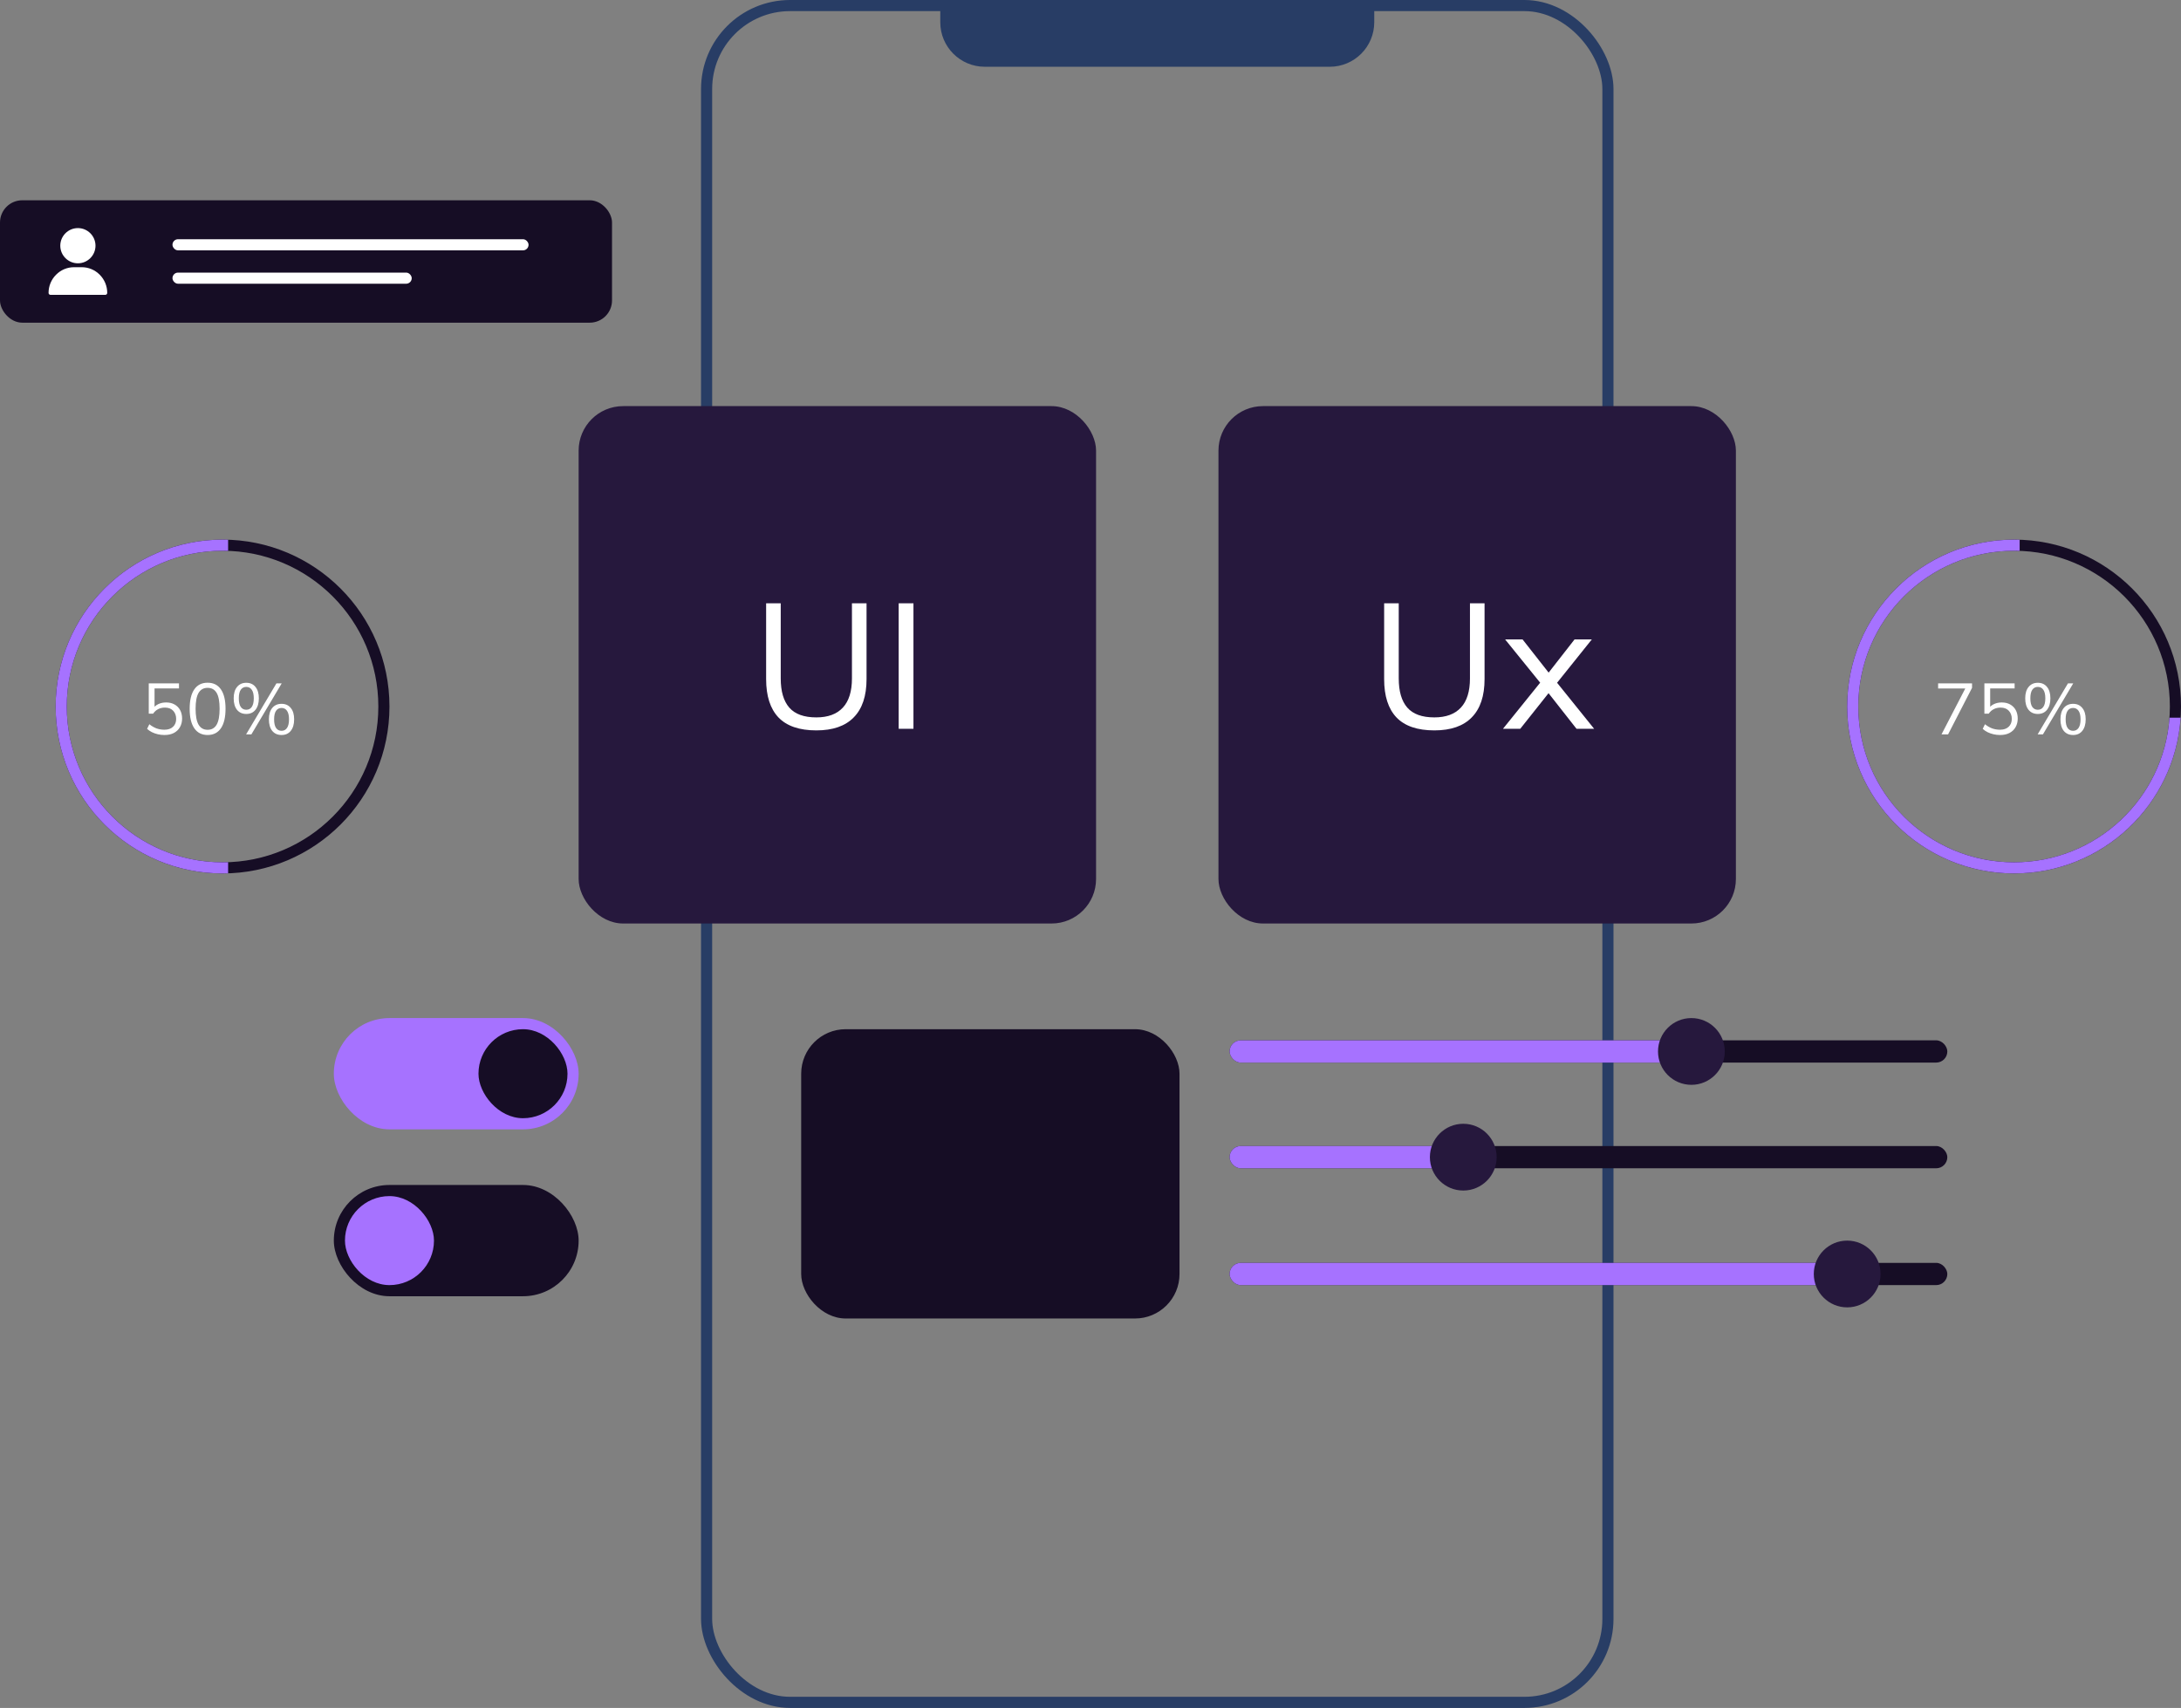 <svg width="392" height="307" viewBox="0 0 392 307" fill="none" xmlns="http://www.w3.org/2000/svg">
<rect x="0" y="0" width="392" height="307" fill="#808080" stroke="none"/>
<rect x="127" y="1" width="162" height="305" rx="15" stroke="#283D65" stroke-width="2"/>
<path d="M169 0H247V4C247 8.418 243.418 12 239 12H177C172.582 12 169 8.418 169 4V0Z" fill="#283D65"/>
<rect x="104" y="73" width="93" height="93" rx="8" fill="#26183D"/>
<path d="M146.724 131.288C143.673 131.288 141.401 130.509 139.908 128.952C138.436 127.395 137.7 125.101 137.7 122.072V108.44H140.324V121.944C140.324 124.269 140.836 126.019 141.86 127.192C142.884 128.365 144.505 128.952 146.724 128.952C148.815 128.952 150.404 128.365 151.492 127.192C152.58 126.019 153.124 124.269 153.124 121.944V108.44H155.748V122.072C155.748 125.101 154.98 127.395 153.444 128.952C151.929 130.509 149.689 131.288 146.724 131.288ZM161.523 131V108.44H164.179V131H161.523Z" fill="white"/>
<rect x="219" y="73" width="93" height="93" rx="8" fill="#26183D"/>
<path d="M257.802 131.288C254.751 131.288 252.479 130.509 250.986 128.952C249.514 127.395 248.778 125.101 248.778 122.072V108.44H251.402V121.944C251.402 124.269 251.914 126.019 252.938 127.192C253.962 128.365 255.583 128.952 257.802 128.952C259.893 128.952 261.482 128.365 262.57 127.192C263.658 126.019 264.202 124.269 264.202 121.944V108.44H266.826V122.072C266.826 125.101 266.058 127.395 264.522 128.952C263.007 130.509 260.767 131.288 257.802 131.288ZM270.137 131L277.337 122.072V123.352L270.521 114.936H273.657L278.809 121.496H277.881L283.001 114.936H286.105L279.385 123.32V122.136L286.521 131H283.353L277.849 123.992H278.809L273.241 131H270.137Z" fill="white"/>
<rect x="144" y="185" width="68" height="52" rx="8" fill="#160D25"/>
<rect x="221" y="187" width="129" height="4" rx="2" fill="#160D25"/>
<rect x="221" y="187" width="81" height="4" rx="2" fill="#A672FF"/>
<circle cx="304" cy="189" r="6" fill="#26183D"/>
<rect x="221" y="206" width="129" height="4" rx="2" fill="#160D25"/>
<rect x="221" y="206" width="42" height="4" rx="2" fill="#A672FF"/>
<circle cx="263" cy="208" r="6" fill="#26183D"/>
<rect x="221" y="227" width="129" height="4" rx="2" fill="#160D25"/>
<rect x="221" y="227" width="109" height="4" rx="2" fill="#A672FF"/>
<circle cx="332" cy="229" r="6" fill="#26183D"/>
<rect x="60" y="183" width="44" height="20" rx="10" fill="#A672FF"/>
<rect x="86" y="185" width="16" height="16" rx="8" fill="#160D25"/>
<rect x="60" y="213" width="44" height="20" rx="10" fill="#160D25"/>
<rect x="62" y="215" width="16" height="16" rx="8" fill="#A672FF"/>
<rect y="36" width="110" height="22" rx="4" fill="#160D25"/>
<rect x="31" y="43" width="64" height="2" rx="1" fill="white"/>
<rect x="31" y="49" width="43" height="2" rx="1" fill="white"/>
<g clip-path="url(#clip0_7528_46244)">
<path d="M14 41C12.255 41 10.836 42.419 10.836 44.164C10.836 45.909 12.255 47.328 14 47.328C15.745 47.328 17.164 45.909 17.164 44.164C17.164 42.419 15.745 41 14 41ZM17.937 49.395C17.07 48.516 15.922 48.031 14.703 48.031H13.297C12.078 48.031 10.93 48.516 10.063 49.395C9.201 50.27 8.727 51.426 8.727 52.648C8.727 52.843 8.884 53 9.078 53H18.922C19.116 53 19.273 52.843 19.273 52.648C19.273 51.426 18.799 50.27 17.937 49.395Z" fill="white"/>
</g>
<circle cx="362" cy="127" r="29" stroke="#160D25" stroke-width="2"/>
<path fill-rule="evenodd" clip-rule="evenodd" d="M363 97.016C362.668 97.005 362.335 97 362 97C345.431 97 332 110.431 332 127C332 143.569 345.431 157 362 157C377.896 157 390.905 144.636 391.934 129H389.93C388.904 143.531 376.792 155 362 155C346.536 155 334 142.464 334 127C334 111.536 346.536 99 362 99C362.335 99 362.668 99.006 363 99.017V97.016Z" fill="#A672FF"/>
<path d="M348.957 132L353.468 123.29V123.758H348.346V122.835H354.443V123.641L350.14 132H348.957ZM359.482 132.117C359.083 132.117 358.693 132.074 358.312 131.987C357.93 131.9 357.571 131.775 357.233 131.61C356.903 131.445 356.613 131.246 356.362 131.012L356.765 130.18C357.189 130.518 357.623 130.769 358.065 130.934C358.507 131.09 358.979 131.168 359.482 131.168C360.14 131.168 360.656 130.99 361.029 130.635C361.401 130.28 361.588 129.812 361.588 129.231C361.588 128.633 361.41 128.143 361.055 127.762C360.699 127.381 360.205 127.19 359.573 127.19C359.122 127.19 358.719 127.281 358.364 127.463C358.008 127.636 357.701 127.909 357.441 128.282H356.661V122.835H362.095V123.745H357.701V127.398H357.415C357.649 127.034 357.969 126.757 358.377 126.566C358.793 126.367 359.261 126.267 359.781 126.267C360.37 126.267 360.877 126.388 361.302 126.631C361.735 126.874 362.069 127.212 362.303 127.645C362.537 128.078 362.654 128.585 362.654 129.166C362.654 129.747 362.524 130.262 362.264 130.713C362.012 131.155 361.648 131.502 361.172 131.753C360.704 131.996 360.14 132.117 359.482 132.117ZM367.186 132H366.237L371.684 122.835H372.633L367.186 132ZM366.263 128.334C365.561 128.334 365.006 128.087 364.599 127.593C364.2 127.09 364.001 126.401 364.001 125.526C364.001 124.642 364.204 123.957 364.612 123.472C365.019 122.978 365.569 122.731 366.263 122.731C366.965 122.731 367.515 122.978 367.914 123.472C368.321 123.957 368.525 124.642 368.525 125.526C368.525 126.401 368.321 127.09 367.914 127.593C367.515 128.087 366.965 128.334 366.263 128.334ZM366.263 127.58C366.687 127.58 367.017 127.411 367.251 127.073C367.493 126.726 367.615 126.211 367.615 125.526C367.615 124.833 367.493 124.317 367.251 123.979C367.017 123.641 366.687 123.472 366.263 123.472C365.847 123.472 365.517 123.641 365.275 123.979C365.041 124.317 364.924 124.833 364.924 125.526C364.924 126.219 365.041 126.735 365.275 127.073C365.517 127.411 365.847 127.58 366.263 127.58ZM372.607 132.117C371.896 132.117 371.337 131.87 370.93 131.376C370.531 130.882 370.332 130.189 370.332 129.296C370.332 128.412 370.535 127.727 370.943 127.242C371.35 126.757 371.905 126.514 372.607 126.514C373.309 126.514 373.859 126.761 374.258 127.255C374.665 127.74 374.869 128.421 374.869 129.296C374.869 130.18 374.665 130.873 374.258 131.376C373.859 131.87 373.309 132.117 372.607 132.117ZM372.607 131.363C373.023 131.363 373.348 131.194 373.582 130.856C373.824 130.509 373.946 129.989 373.946 129.296C373.946 128.611 373.824 128.1 373.582 127.762C373.348 127.424 373.023 127.255 372.607 127.255C372.182 127.255 371.853 127.424 371.619 127.762C371.385 128.1 371.268 128.611 371.268 129.296C371.268 129.998 371.385 130.518 371.619 130.856C371.853 131.194 372.182 131.363 372.607 131.363Z" fill="white"/>
<circle cx="40" cy="127" r="29" stroke="#160D25" stroke-width="2"/>
<path fill-rule="evenodd" clip-rule="evenodd" d="M41 97.016C40.668 97.005 40.335 97 40 97C23.431 97 10 110.431 10 127C10 143.569 23.431 157 40 157C40.335 157 40.668 156.995 41 156.984V154.982C40.668 154.994 40.335 155 40 155C24.536 155 12 142.464 12 127C12 111.536 24.536 99 40 99C40.335 99 40.668 99.006 41 99.017V97.016Z" fill="#A672FF"/>
<path d="M29.557 132.117C29.158 132.117 28.768 132.074 28.387 131.987C28.005 131.9 27.646 131.775 27.308 131.61C26.978 131.445 26.688 131.246 26.437 131.012L26.84 130.18C27.264 130.518 27.698 130.769 28.14 130.934C28.582 131.09 29.054 131.168 29.557 131.168C30.215 131.168 30.731 130.99 31.104 130.635C31.476 130.28 31.663 129.812 31.663 129.231C31.663 128.633 31.485 128.143 31.13 127.762C30.774 127.381 30.28 127.19 29.648 127.19C29.197 127.19 28.794 127.281 28.439 127.463C28.083 127.636 27.776 127.909 27.516 128.282H26.736V122.835H32.17V123.745H27.776V127.398H27.49C27.724 127.034 28.044 126.757 28.452 126.566C28.868 126.367 29.336 126.267 29.856 126.267C30.445 126.267 30.952 126.388 31.377 126.631C31.81 126.874 32.144 127.212 32.378 127.645C32.612 128.078 32.729 128.585 32.729 129.166C32.729 129.747 32.599 130.262 32.339 130.713C32.087 131.155 31.723 131.502 31.247 131.753C30.779 131.996 30.215 132.117 29.557 132.117ZM37.313 132.117C36.273 132.117 35.475 131.714 34.921 130.908C34.366 130.102 34.089 128.936 34.089 127.411C34.089 125.877 34.366 124.711 34.921 123.914C35.475 123.117 36.273 122.718 37.313 122.718C38.361 122.718 39.159 123.117 39.705 123.914C40.259 124.711 40.537 125.873 40.537 127.398C40.537 128.932 40.259 130.102 39.705 130.908C39.15 131.714 38.353 132.117 37.313 132.117ZM37.313 131.181C38.041 131.181 38.582 130.873 38.938 130.258C39.293 129.643 39.471 128.689 39.471 127.398C39.471 126.098 39.293 125.149 38.938 124.551C38.582 123.944 38.041 123.641 37.313 123.641C36.593 123.641 36.052 123.944 35.688 124.551C35.332 125.158 35.155 126.107 35.155 127.398C35.155 128.689 35.332 129.643 35.688 130.258C36.052 130.873 36.593 131.181 37.313 131.181ZM45.185 132H44.236L49.684 122.835H50.633L45.185 132ZM44.263 128.334C43.56 128.334 43.006 128.087 42.599 127.593C42.2 127.09 42.001 126.401 42.001 125.526C42.001 124.642 42.204 123.957 42.611 123.472C43.019 122.978 43.569 122.731 44.263 122.731C44.965 122.731 45.515 122.978 45.913 123.472C46.321 123.957 46.525 124.642 46.525 125.526C46.525 126.401 46.321 127.09 45.913 127.593C45.515 128.087 44.965 128.334 44.263 128.334ZM44.263 127.58C44.687 127.58 45.017 127.411 45.251 127.073C45.493 126.726 45.614 126.211 45.614 125.526C45.614 124.833 45.493 124.317 45.251 123.979C45.017 123.641 44.687 123.472 44.263 123.472C43.846 123.472 43.517 123.641 43.275 123.979C43.041 124.317 42.923 124.833 42.923 125.526C42.923 126.219 43.041 126.735 43.275 127.073C43.517 127.411 43.846 127.58 44.263 127.58ZM50.606 132.117C49.896 132.117 49.337 131.87 48.929 131.376C48.531 130.882 48.331 130.189 48.331 129.296C48.331 128.412 48.535 127.727 48.943 127.242C49.35 126.757 49.904 126.514 50.606 126.514C51.309 126.514 51.859 126.761 52.258 127.255C52.665 127.74 52.868 128.421 52.868 129.296C52.868 130.18 52.665 130.873 52.258 131.376C51.859 131.87 51.309 132.117 50.606 132.117ZM50.606 131.363C51.023 131.363 51.347 131.194 51.581 130.856C51.824 130.509 51.946 129.989 51.946 129.296C51.946 128.611 51.824 128.1 51.581 127.762C51.347 127.424 51.023 127.255 50.606 127.255C50.182 127.255 49.852 127.424 49.618 127.762C49.385 128.1 49.267 128.611 49.267 129.296C49.267 129.998 49.385 130.518 49.618 130.856C49.852 131.194 50.182 131.363 50.606 131.363Z" fill="white"/>
<defs>
<clipPath id="clip0_7528_46244">
<rect width="12" height="12" fill="white" transform="translate(8 41)"/>
</clipPath>
</defs>
</svg>
